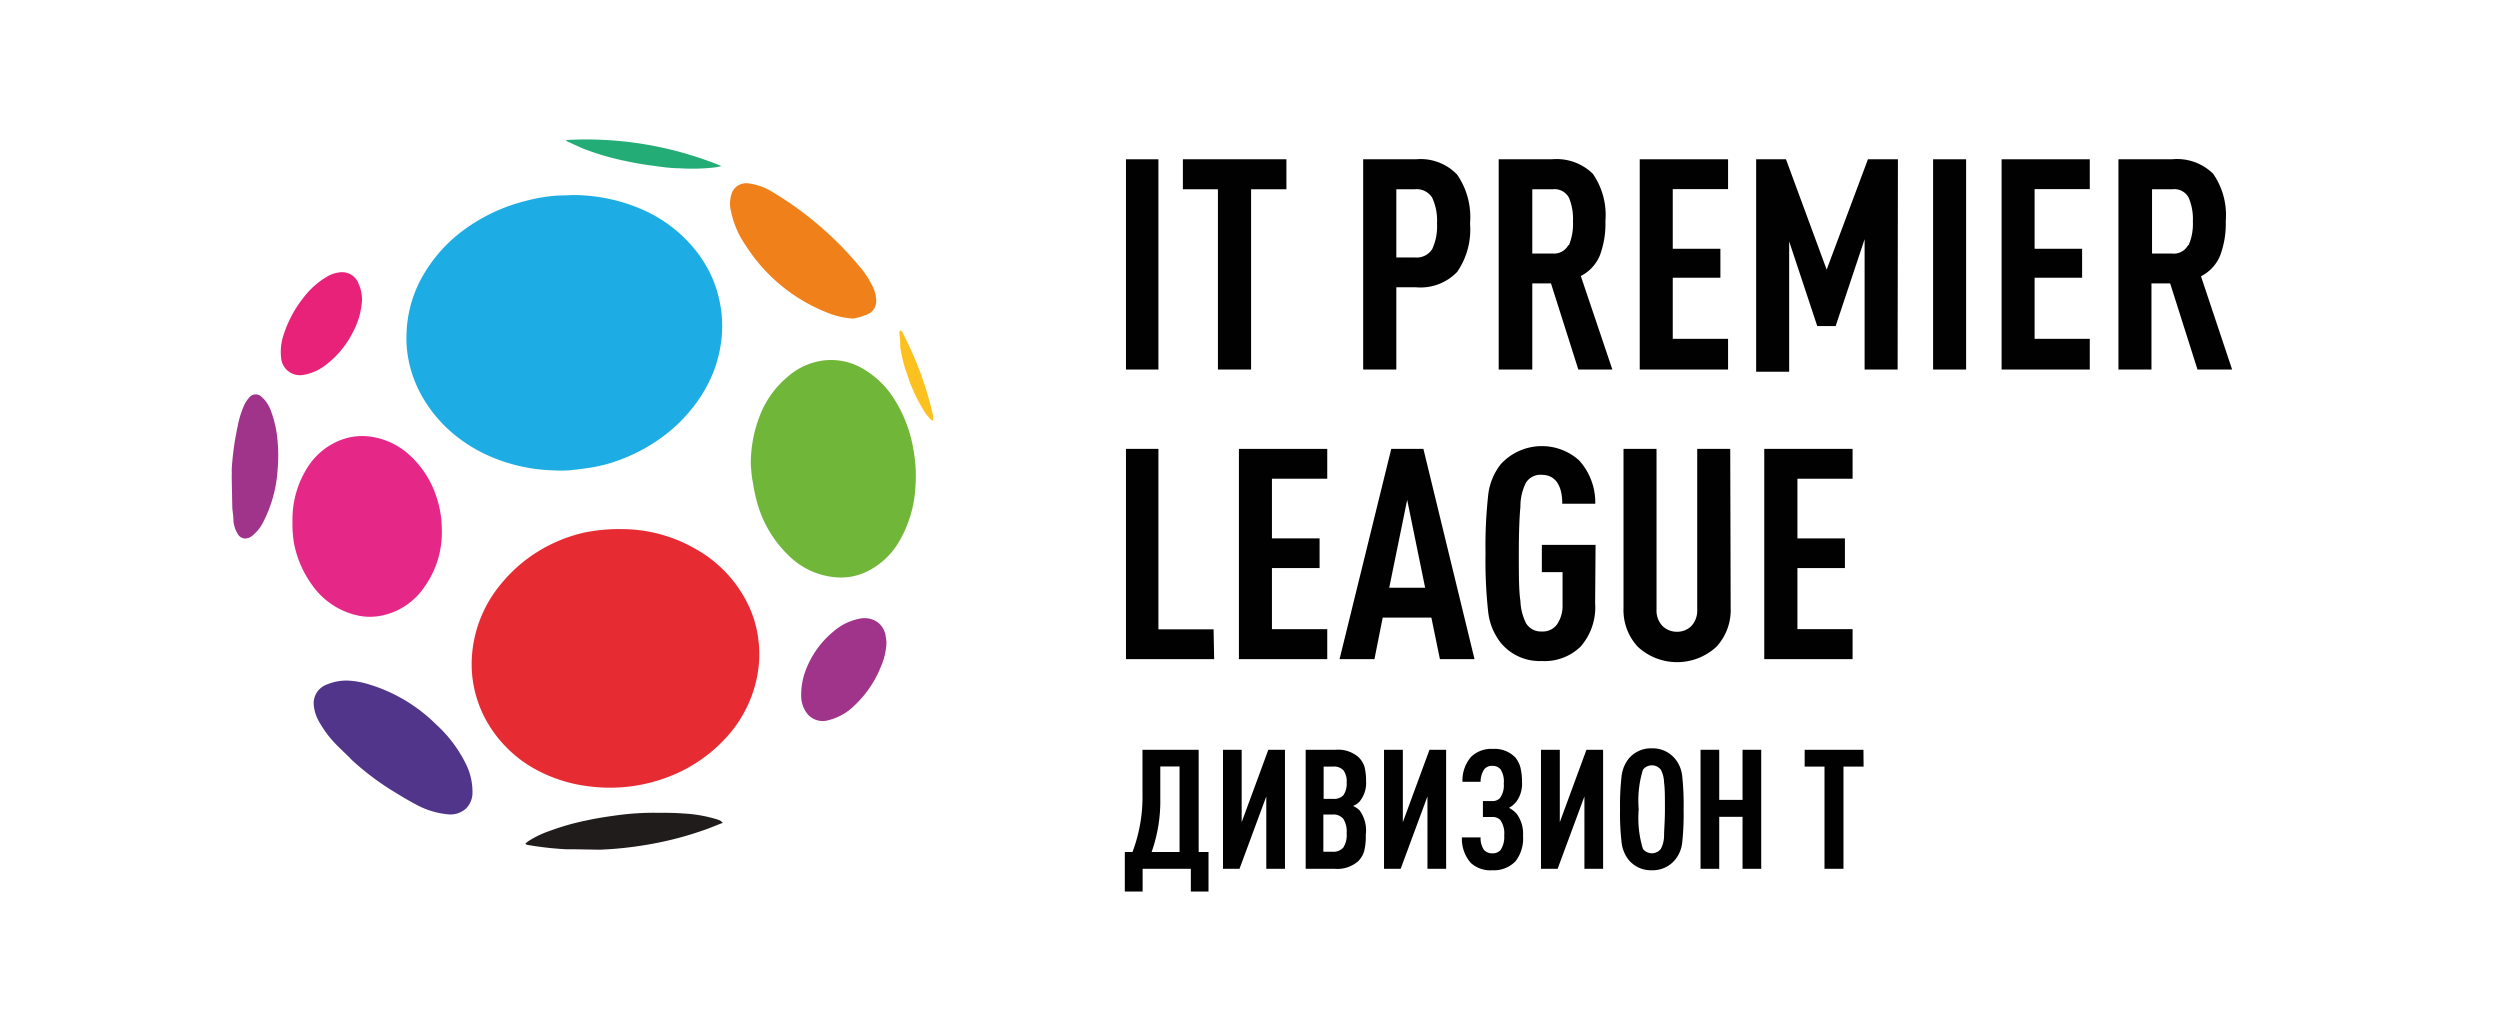 <svg id="Слой_1" data-name="Слой 1" xmlns="http://www.w3.org/2000/svg" viewBox="0 0 172.65 70.22"><defs><style>.cls-1{fill:#010101;}.cls-2{fill:#a0338a;}.cls-3{fill:#211c1c;}.cls-4{fill:#1dade4;}.cls-5{fill:#e62b33;}.cls-6{fill:#70b638;}.cls-7{fill:#e52787;}.cls-8{fill:#51358b;}.cls-9{fill:#f08019;}.cls-10{fill:#a0348a;}.cls-11{fill:#e72278;}.cls-12{fill:#24ac76;}.cls-13{fill:#fcc11e;}</style></defs><path class="cls-1" d="M80,25.52H77.76V11H80Z"/><path class="cls-1" d="M88.84,13.07H86.4V25.52H84.11V13.07H81.69V11h7.15Z"/><path class="cls-1" d="M101.52,15.43a5.14,5.14,0,0,1-.89,3.35,3.51,3.51,0,0,1-2.84,1.06H96.43v5.68H94.14V11h3.65a3.48,3.48,0,0,1,2.84,1.06A5.15,5.15,0,0,1,101.52,15.43ZM98.91,17.2a3.71,3.71,0,0,0,.33-1.77,3.73,3.73,0,0,0-.33-1.77,1.26,1.26,0,0,0-1.2-.59H96.43v4.71h1.28A1.27,1.27,0,0,0,98.91,17.2Z"/><path class="cls-1" d="M111.35,25.52H109l-1.89-5.95h-1.29v5.95H103.5V11h3.67A3.58,3.58,0,0,1,110,12a5,5,0,0,1,.87,3.27,6.26,6.26,0,0,1-.38,2.36,2.78,2.78,0,0,1-1.32,1.43Zm-3-8.59a3.81,3.81,0,0,0,.28-1.64,3.81,3.81,0,0,0-.28-1.64,1.13,1.13,0,0,0-1.12-.58h-1.41v4.44h1.41A1.13,1.13,0,0,0,108.31,16.93Z"/><path class="cls-1" d="M119.34,25.52h-6.1V11h6.1v2.06h-3.82v4.12h3.29v2h-3.29v4.22h3.82Z"/><path class="cls-1" d="M131.05,25.52h-2.28v-9l-2,6h-1.27l-1.94-5.85v9h-2.28V11h2.06l2.81,7.62L129,11h2.07Z"/><path class="cls-1" d="M135.78,25.52H133.5V11h2.28Z"/><path class="cls-1" d="M144.32,25.52h-6.09V11h6.09v2.06h-3.81v4.12h3.28v2h-3.28v4.22h3.81Z"/><path class="cls-1" d="M154.15,25.52h-2.39l-1.89-5.95h-1.29v5.95H146.3V11H150a3.55,3.55,0,0,1,2.84,1,5,5,0,0,1,.87,3.27,6.26,6.26,0,0,1-.38,2.36A2.8,2.8,0,0,1,152,19.08Zm-3-8.59a3.79,3.79,0,0,0,.29-1.64,3.79,3.79,0,0,0-.29-1.64,1.12,1.12,0,0,0-1.12-.58h-1.41v4.44H150A1.12,1.12,0,0,0,151.11,16.93Z"/><path class="cls-1" d="M83.85,45.52H77.76V31H80V43.46h3.81Z"/><path class="cls-1" d="M91.66,45.52h-6.1V31h6.1v2.06H87.84v4.12h3.29v2.05H87.84v4.22h3.82Z"/><path class="cls-1" d="M101.83,45.52H99.44l-.59-2.87H95.49l-.57,2.87H92.51L96.08,31H98.3Zm-3.41-4.93-1.24-6.07-1.24,6.07Z"/><path class="cls-1" d="M110.16,41.65a4.12,4.12,0,0,1-1,3,3.56,3.56,0,0,1-2.7,1,3.47,3.47,0,0,1-2.81-1.25,4.19,4.19,0,0,1-.87-2.09,32.12,32.12,0,0,1-.19-4.08,32.19,32.19,0,0,1,.19-4.09,4.19,4.19,0,0,1,.87-2.09,3.85,3.85,0,0,1,5.4-.26,4.33,4.33,0,0,1,1.12,3h-2.28c0-1.3-.5-2-1.43-2a1.18,1.18,0,0,0-1.08.55A3.63,3.63,0,0,0,105,35c-.07.71-.11,1.79-.11,3.25s0,2.53.11,3.25a3.71,3.71,0,0,0,.4,1.56,1.2,1.2,0,0,0,1.08.55,1.21,1.21,0,0,0,1.07-.52,2.3,2.3,0,0,0,.36-1.34V39.51h-1.43V37.63h3.71Z"/><path class="cls-1" d="M119.52,42a3.71,3.71,0,0,1-1,2.68,4,4,0,0,1-5.4,0,3.71,3.71,0,0,1-1-2.68V31h2.28V42.08a1.55,1.55,0,0,0,.41,1.15,1.42,1.42,0,0,0,1,.4,1.4,1.4,0,0,0,1-.4,1.59,1.59,0,0,0,.4-1.15V31h2.28Z"/><path class="cls-1" d="M127.94,45.52h-6.1V31h6.1v2.06h-3.81v4.12h3.28v2.05h-3.28v4.22h3.81Z"/><path class="cls-1" d="M83.46,61.57H82.24V60H78.91v1.57H77.68V58.84h.53a10.76,10.76,0,0,0,.69-4V51.78h3.88v7.06h.68Zm-2-2.73V52.93H80.13v2.24a10.5,10.5,0,0,1-.6,3.67Z"/><path class="cls-1" d="M85.6,60H84.46V51.78h1.29v5l1.84-5h1.15V60H87.45V55Z"/><path class="cls-1" d="M94.32,57.65a4.24,4.24,0,0,1-.11,1.13,1.63,1.63,0,0,1-.42.7,2.18,2.18,0,0,1-1.62.52h-2V51.78h2.06a2.14,2.14,0,0,1,1.59.51,1.67,1.67,0,0,1,.41.65,3.93,3.93,0,0,1,.11,1,2,2,0,0,1-.47,1.44,1.27,1.27,0,0,1-.43.28,1.6,1.6,0,0,1,.45.3A2.34,2.34,0,0,1,94.32,57.65ZM93,54.05a1.28,1.28,0,0,0-.22-.85.89.89,0,0,0-.72-.26h-.65v2.23h.65a.88.88,0,0,0,.72-.26A1.39,1.39,0,0,0,93,54.05Zm0,3.5a1.66,1.66,0,0,0-.23-1,.89.89,0,0,0-.75-.3h-.63v2.57h.63a.9.9,0,0,0,.75-.29A1.6,1.6,0,0,0,93,57.55Z"/><path class="cls-1" d="M96.73,60H95.58V51.78h1.3v5l1.84-5h1.15V60H98.58V55Z"/><path class="cls-1" d="M105.18,57.72a2.55,2.55,0,0,1-.52,1.76,2.07,2.07,0,0,1-1.6.62,2,2,0,0,1-1.49-.51,2.52,2.52,0,0,1-.61-1.76h1.29a1.42,1.42,0,0,0,.23.86.75.75,0,0,0,.58.24.72.72,0,0,0,.57-.23,1.6,1.6,0,0,0,.25-1,1.59,1.59,0,0,0-.27-1.07.74.74,0,0,0-.55-.21h-.65v-1.1h.65a.67.67,0,0,0,.52-.2,1.46,1.46,0,0,0,.27-1,1.54,1.54,0,0,0-.23-1,.71.71,0,0,0-.56-.23.68.68,0,0,0-.56.24,1.54,1.54,0,0,0-.25.86H101a2.47,2.47,0,0,1,.6-1.73,2,2,0,0,1,1.49-.54,2,2,0,0,1,1.55.58A1.89,1.89,0,0,1,105,53a4.18,4.18,0,0,1,.11,1,2.08,2.08,0,0,1-.36,1.32,1.64,1.64,0,0,1-.54.47,1.74,1.74,0,0,1,.56.45A2.3,2.3,0,0,1,105.18,57.72Z"/><path class="cls-1" d="M107.57,60h-1.15V51.78h1.3v5l1.84-5h1.15V60h-1.29V55Z"/><path class="cls-1" d="M116.17,53.56a18.38,18.38,0,0,1,.1,2.33,18.38,18.38,0,0,1-.1,2.33,2.24,2.24,0,0,1-.5,1.17,2,2,0,0,1-1.59.71,2,2,0,0,1-1.6-.71,2.39,2.39,0,0,1-.49-1.18,17.84,17.84,0,0,1-.11-2.32,17.84,17.84,0,0,1,.11-2.32,2.39,2.39,0,0,1,.49-1.18,2,2,0,0,1,1.6-.71,2,2,0,0,1,1.59.71A2.24,2.24,0,0,1,116.17,53.56Zm-1.25,4.17c0-.4.06-1,.06-1.84s0-1.44-.06-1.84a2,2,0,0,0-.22-.89.78.78,0,0,0-1.24,0,7.21,7.21,0,0,0-.29,2.73,7.21,7.21,0,0,0,.29,2.73.78.78,0,0,0,1.24,0A2,2,0,0,0,114.92,57.73Z"/><path class="cls-1" d="M121.63,60h-1.29V56.41h-1.61V60h-1.29V51.78h1.29v3.46h1.61V51.78h1.29Z"/><path class="cls-1" d="M128.7,52.94h-1.39V60H126V52.94h-1.37V51.78h4.06Z"/><path class="cls-2" d="M16,32.91a3.42,3.42,0,0,0,0-.45,19.2,19.2,0,0,1,.41-3,6.32,6.32,0,0,1,.5-1.58,2.36,2.36,0,0,1,.34-.47.57.57,0,0,1,.82,0,2.3,2.3,0,0,1,.63.94,7.6,7.6,0,0,1,.47,2.11,11.54,11.54,0,0,1,0,2,9.13,9.13,0,0,1-1,3.61,2.81,2.81,0,0,1-.69.88.84.84,0,0,1-.52.24.6.6,0,0,1-.56-.35,2,2,0,0,1-.28-.89c0-.29-.05-.59-.08-.88a1.42,1.42,0,0,0,0-.16Z"/><path class="cls-3" d="M39.63,58.65l-.52,0a22,22,0,0,1-2.67-.3s-.08,0-.16-.08a2,2,0,0,1,.24-.2,6.86,6.86,0,0,1,1.42-.68,17.2,17.2,0,0,1,2.61-.74c.64-.14,1.29-.24,1.94-.33a18.86,18.86,0,0,1,2.81-.19c.63,0,1.27,0,1.91.05a9.57,9.57,0,0,1,2.32.41,1.39,1.39,0,0,1,.28.12s0,.05.08.08-.06.07-.09.08c-.34.13-.67.27-1,.39a23.46,23.46,0,0,1-4.38,1.12,24.49,24.49,0,0,1-3,.3l-.06,0Z"/><path class="cls-4" d="M39.6,13.47a12,12,0,0,1,5,1.11,9.66,9.66,0,0,1,3,2.2,8.55,8.55,0,0,1,1.68,2.63,8.67,8.67,0,0,1,.56,2.35,8.8,8.8,0,0,1,0,1.54,9.24,9.24,0,0,1-.54,2.31,9.7,9.7,0,0,1-1.43,2.5,10.62,10.62,0,0,1-2.27,2.17,11.88,11.88,0,0,1-2.42,1.33,10.55,10.55,0,0,1-2.14.64c-.56.1-1.14.17-1.71.23a9.3,9.3,0,0,1-1.18,0,11.77,11.77,0,0,1-4.63-1.11,10.33,10.33,0,0,1-2.34-1.52,9.51,9.51,0,0,1-1.88-2.22,8.41,8.41,0,0,1-1.09-2.79,7.81,7.81,0,0,1-.13-1.93,8.53,8.53,0,0,1,1.31-4.18,10.21,10.21,0,0,1,2.94-3.06,12.09,12.09,0,0,1,4-1.8,11.49,11.49,0,0,1,2.11-.36Z"/><path class="cls-5" d="M42.85,36.54A10.23,10.23,0,0,1,48,37.89a8.78,8.78,0,0,1,3.73,4,7.8,7.8,0,0,1,.68,2.64,7.9,7.9,0,0,1-.12,2.17,8.72,8.72,0,0,1-2.35,4.46,10.39,10.39,0,0,1-3.7,2.46,11.25,11.25,0,0,1-5.52.69A10.22,10.22,0,0,1,37,53.14a8.64,8.64,0,0,1-3.51-3.55,8.12,8.12,0,0,1-.78-2.25,7.92,7.92,0,0,1-.12-2,8.68,8.68,0,0,1,2-5,10.26,10.26,0,0,1,3.59-2.81,10.49,10.49,0,0,1,2.08-.73A11.66,11.66,0,0,1,42.85,36.54Z"/><path class="cls-6" d="M51.85,32.11a9.1,9.1,0,0,1,.63-3.42A6.56,6.56,0,0,1,54.42,26,4.61,4.61,0,0,1,57,24.88a4.34,4.34,0,0,1,2.72.66,6.26,6.26,0,0,1,2.11,2.14,9.36,9.36,0,0,1,1.27,3.49,9.75,9.75,0,0,1,.12,2.41,8.33,8.33,0,0,1-1.11,3.79,5.22,5.22,0,0,1-2.37,2.16,4.1,4.1,0,0,1-1.83.35,5.21,5.21,0,0,1-3.48-1.55,8,8,0,0,1-2.11-3.51A10.7,10.7,0,0,1,52,33.33C51.9,32.93,51.89,32.52,51.85,32.11Z"/><path class="cls-7" d="M20.2,36a6.66,6.66,0,0,1,1.09-3.8,4.69,4.69,0,0,1,2.19-1.79,4.09,4.09,0,0,1,2-.27,5,5,0,0,1,2.9,1.38,6.66,6.66,0,0,1,1.8,2.92,7,7,0,0,1,.33,2.08,6.47,6.47,0,0,1-1.19,4,4.69,4.69,0,0,1-3,2,4,4,0,0,1-1.55,0,5.21,5.21,0,0,1-3.23-2.14,7.2,7.2,0,0,1-1.24-2.88A7.83,7.83,0,0,1,20.2,36Z"/><path class="cls-8" d="M24,47a5.88,5.88,0,0,1,1.44.25,11.19,11.19,0,0,1,4.7,2.8,9.08,9.08,0,0,1,2,2.64,4.31,4.31,0,0,1,.49,2,1.55,1.55,0,0,1-.45,1.15,1.61,1.61,0,0,1-1.31.39,5.68,5.68,0,0,1-2.23-.72c-.46-.24-.91-.52-1.36-.79a18.87,18.87,0,0,1-2.88-2.14,3,3,0,0,1-.25-.25c-.3-.3-.61-.58-.9-.88a7.4,7.4,0,0,1-1.29-1.75,2.73,2.73,0,0,1-.29-1,1.37,1.37,0,0,1,.91-1.43A3.49,3.49,0,0,1,24,47Z"/><path class="cls-9" d="M58.94,22a5.36,5.36,0,0,1-1.6-.33A11.77,11.77,0,0,1,51.53,17a6.49,6.49,0,0,1-1.05-2.41,2.16,2.16,0,0,1,.09-1.33,1.07,1.07,0,0,1,1.16-.59,4.19,4.19,0,0,1,1.7.64,23.37,23.37,0,0,1,5.85,5,6.17,6.17,0,0,1,1,1.51,2.25,2.25,0,0,1,.23.88,1,1,0,0,1-.83,1.08C59.45,21.91,59.19,21.93,58.94,22Z"/><path class="cls-10" d="M61.22,44.37a4.59,4.59,0,0,1-.39,1.68A7.45,7.45,0,0,1,59,48.73a3.84,3.84,0,0,1-1.76,1,1.39,1.39,0,0,1-1.45-.39,2,2,0,0,1-.46-1.27A4.79,4.79,0,0,1,55.76,46a6.33,6.33,0,0,1,1.8-2.39,3.88,3.88,0,0,1,1.78-.88,1.58,1.58,0,0,1,1.28.25,1.46,1.46,0,0,1,.55,1C61.2,44.07,61.2,44.22,61.22,44.37Z"/><path class="cls-11" d="M25,20.76A5.37,5.37,0,0,1,24.34,23a6.48,6.48,0,0,1-1.85,2.21,3.46,3.46,0,0,1-1.54.68,1.3,1.3,0,0,1-1.53-1.12,3.73,3.73,0,0,1,.19-1.72,8,8,0,0,1,1.29-2.42,5.73,5.73,0,0,1,1.64-1.5,2.23,2.23,0,0,1,1-.33,1.21,1.21,0,0,1,1.21.76A2.67,2.67,0,0,1,25,20.76Z"/><path class="cls-12" d="M39.09,9.67a24.69,24.69,0,0,1,10.74,1.8v0l-.37.08a13.59,13.59,0,0,1-2.55.07c-.66,0-1.33-.11-2-.2s-1.08-.17-1.61-.28a18.13,18.13,0,0,1-2.9-.83c-.4-.15-.78-.35-1.18-.52l-.16-.12Z"/><path class="cls-13" d="M64.45,28.93s0,.09,0,.09a.14.14,0,0,1-.12,0,3.89,3.89,0,0,1-.38-.43,10.82,10.82,0,0,1-1.29-2.7,9.66,9.66,0,0,1-.49-1.92c0-.32,0-.65-.07-1v0a.8.8,0,0,0,.08-.16c.05,0,.11.07.13.11.25.51.5,1,.73,1.53a23.14,23.14,0,0,1,1.42,4.36C64.44,28.82,64.44,28.87,64.45,28.93Z"/></svg>